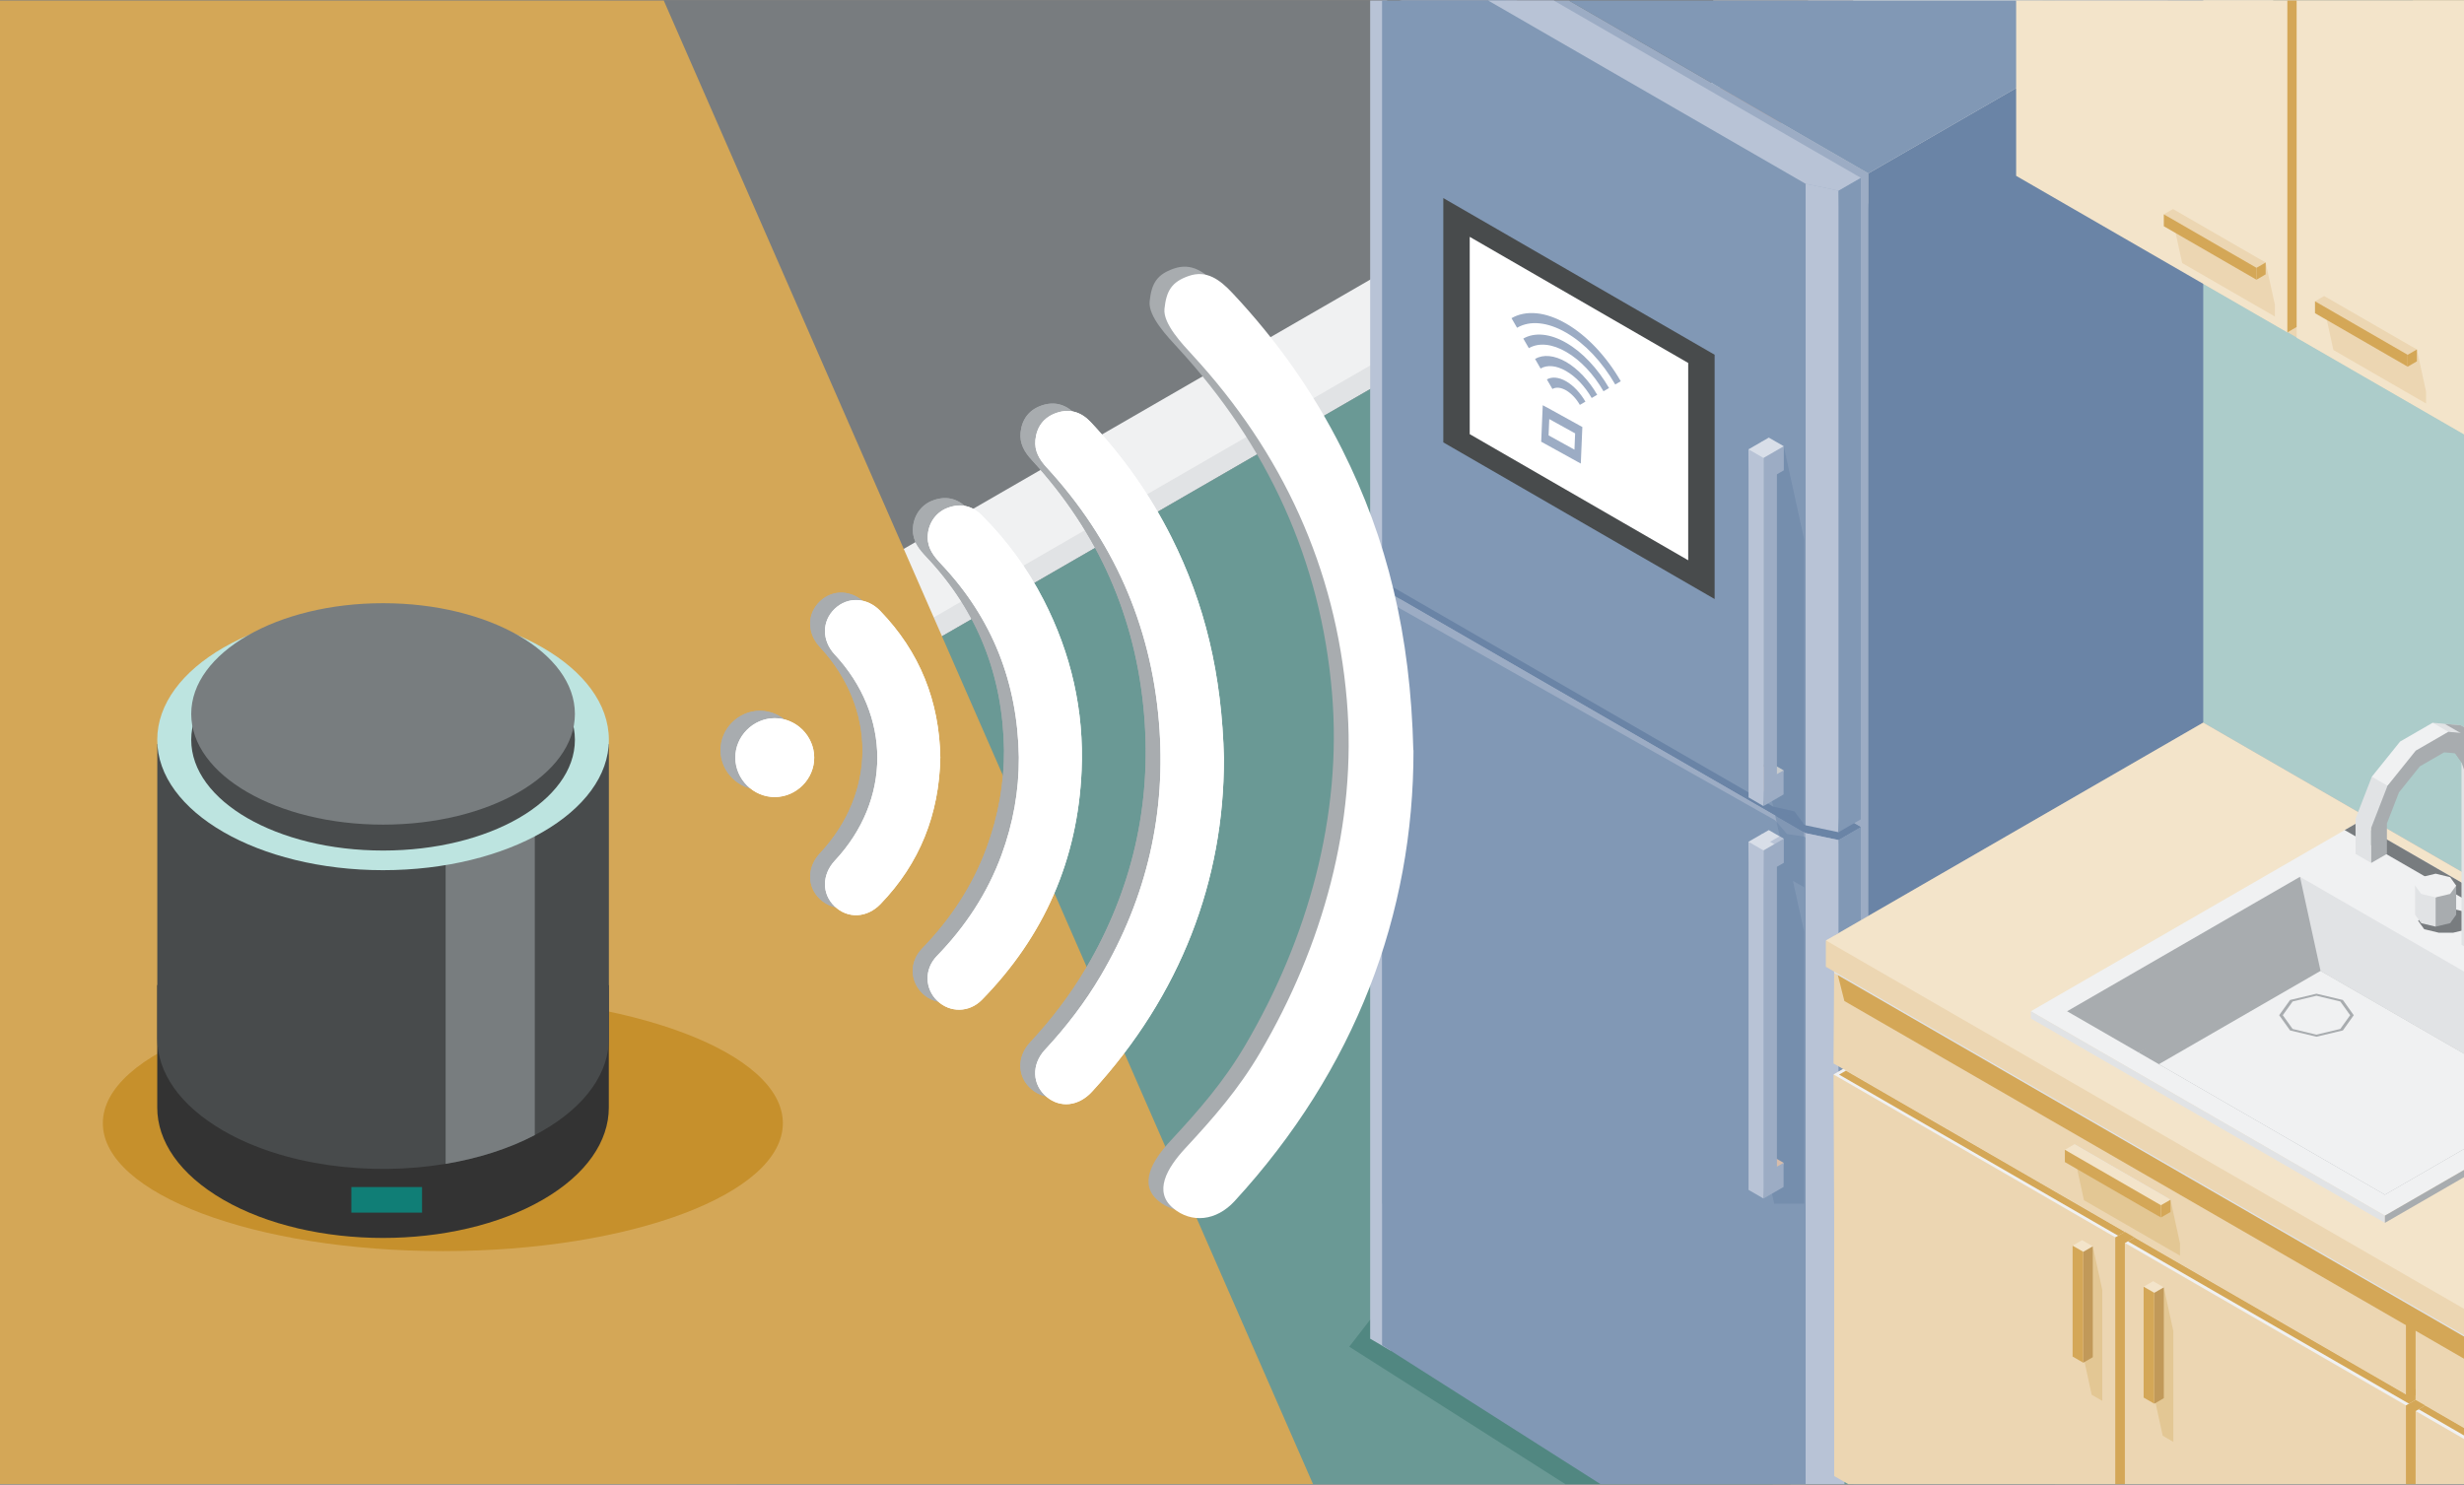 <?xml version="1.0" encoding="UTF-8"?><svg id="Squarish" xmlns="http://www.w3.org/2000/svg" xmlns:xlink="http://www.w3.org/1999/xlink" viewBox="0 0 443 267"><rect x="0" y="0" width="443" height="267" fill="#808080" stroke="none"/><defs><style>.cls-1{fill:url(#linear-gradient-4);}.cls-1,.cls-2,.cls-3,.cls-4,.cls-5,.cls-6,.cls-7,.cls-8,.cls-9,.cls-10,.cls-11,.cls-12,.cls-13,.cls-14,.cls-15,.cls-16,.cls-17,.cls-18,.cls-19,.cls-20,.cls-21,.cls-22,.cls-23,.cls-24,.cls-25,.cls-26,.cls-27,.cls-28,.cls-29,.cls-30,.cls-31,.cls-32,.cls-33,.cls-34,.cls-35,.cls-36,.cls-37,.cls-38,.cls-39,.cls-40,.cls-41,.cls-42,.cls-43,.cls-44,.cls-45,.cls-46,.cls-47,.cls-48,.cls-49,.cls-50,.cls-51,.cls-52,.cls-53{fill-rule:evenodd;}.cls-2{fill:#d8dee8;}.cls-3{fill:url(#linear-gradient-12);}.cls-54,.cls-8{fill:#fff;}.cls-4{fill:#7b968a;}.cls-5{fill:#c6cacc;}.cls-6{fill:#6a84a6;}.cls-7{fill:#b89b99;}.cls-55,.cls-36{fill:#f3e4ca;}.cls-56,.cls-9{fill:#d4a757;}.cls-57{fill:#c6902c;}.cls-10{fill:#c19959;}.cls-11{fill:#518781;}.cls-12,.cls-58{fill:#484b4c;}.cls-13{fill:url(#linear-gradient-2);}.cls-14,.cls-59{fill:#d2d5d8;}.cls-15{fill:url(#linear-gradient);}.cls-16{fill:#d5bdad;}.cls-17{fill:url(#linear-gradient-15);}.cls-18{fill:#6b897b;}.cls-60{fill:#787d7f;}.cls-19{fill:url(#linear-gradient-9);}.cls-61,.cls-53{fill:#a8acaf;}.cls-20{fill:#cca694;}.cls-62{fill:#333;}.cls-21{fill:url(#linear-gradient-6);}.cls-22{fill:url(#linear-gradient-16);}.cls-23{fill:url(#linear-gradient-14);}.cls-24{fill:#a88b88;}.cls-25{fill:url(#linear-gradient-5);}.cls-26{fill:#acccca;}.cls-27{fill:#e1e3e5;}.cls-28{fill:url(#linear-gradient-10);}.cls-29{fill:url(#linear-gradient-18);}.cls-30{fill:url(#linear-gradient-11);}.cls-31{fill:#ecd6b2;}.cls-63{fill:#313238;}.cls-64{clip-path:url(#clippath);}.cls-32{fill:#eadfd9;}.cls-33{fill:#b8c3d6;}.cls-34{fill:#9cacc4;}.cls-65{fill:#bde4e0;}.cls-35{fill:url(#linear-gradient-19);}.cls-66{fill:none;}.cls-37{fill:#af918e;}.cls-38{fill:#f0f1f2;}.cls-39{fill:url(#linear-gradient-20);}.cls-40{fill:url(#GradientFill_162);}.cls-41{fill:#6a9995;}.cls-67{fill:#107e76;}.cls-42{fill:url(#GradientFill_225);}.cls-43,.cls-50{fill:#787c7f;}.cls-44{fill:#8198b5;}.cls-45{fill:#e3c794;}.cls-46{fill:url(#linear-gradient-13);}.cls-47{fill:url(#linear-gradient-7);}.cls-48{fill:rgba(106,132,166,.53);}.cls-49{fill:url(#linear-gradient-8);}.cls-50{opacity:.32;}.cls-51{fill:url(#linear-gradient-3);}.cls-52{fill:url(#linear-gradient-17);}</style><clipPath id="clippath"><rect class="cls-66" x="0" y=".1" width="443.01" height="266.79"/></clipPath><linearGradient id="GradientFill_225" x1="297.52" y1="207.72" x2="155.79" y2="-47.95" gradientUnits="userSpaceOnUse"><stop offset="0" stop-color="#7d8b84"/><stop offset="1" stop-color="#bfdcc2"/></linearGradient><linearGradient id="linear-gradient" x1="297.9" y1="207.47" x2="156.43" y2="-47.75" gradientUnits="userSpaceOnUse"><stop offset="0" stop-color="#7d8c84"/><stop offset="1" stop-color="#bcd9bf"/></linearGradient><linearGradient id="linear-gradient-2" x1="298.27" y1="207.22" x2="157.06" y2="-47.54" gradientUnits="userSpaceOnUse"><stop offset="0" stop-color="#7d8c85"/><stop offset="1" stop-color="#b9d5bd"/></linearGradient><linearGradient id="linear-gradient-3" x1="298.65" y1="206.97" x2="157.69" y2="-47.33" gradientUnits="userSpaceOnUse"><stop offset="0" stop-color="#7d8d85"/><stop offset="1" stop-color="#b5d2ba"/></linearGradient><linearGradient id="linear-gradient-4" x1="299.02" y1="206.71" x2="158.32" y2="-47.13" gradientUnits="userSpaceOnUse"><stop offset="0" stop-color="#7d8d85"/><stop offset="1" stop-color="#b2cfb7"/></linearGradient><linearGradient id="linear-gradient-5" x1="299.4" y1="206.46" x2="158.95" y2="-46.92" gradientUnits="userSpaceOnUse"><stop offset="0" stop-color="#7d8e85"/><stop offset="1" stop-color="#afcbb5"/></linearGradient><linearGradient id="linear-gradient-6" x1="299.78" y1="206.21" x2="159.58" y2="-46.71" gradientUnits="userSpaceOnUse"><stop offset="0" stop-color="#7c8e86"/><stop offset="1" stop-color="#acc8b2"/></linearGradient><linearGradient id="linear-gradient-7" x1="300.15" y1="205.96" x2="160.21" y2="-46.5" gradientUnits="userSpaceOnUse"><stop offset="0" stop-color="#7c8f86"/><stop offset="1" stop-color="#a8c5af"/></linearGradient><linearGradient id="linear-gradient-8" x1="300.53" y1="205.7" x2="160.84" y2="-46.3" gradientUnits="userSpaceOnUse"><stop offset="0" stop-color="#7c8f86"/><stop offset="1" stop-color="#a5c1ad"/></linearGradient><linearGradient id="linear-gradient-9" x1="300.91" y1="205.45" x2="161.47" y2="-46.09" gradientUnits="userSpaceOnUse"><stop offset="0" stop-color="#7c9087"/><stop offset="1" stop-color="#a2beaa"/></linearGradient><linearGradient id="linear-gradient-10" x1="301.28" y1="205.2" x2="162.11" y2="-45.88" gradientUnits="userSpaceOnUse"><stop offset="0" stop-color="#7c9087"/><stop offset="1" stop-color="#9fbba7"/></linearGradient><linearGradient id="linear-gradient-11" x1="301.66" y1="204.95" x2="162.74" y2="-45.68" gradientUnits="userSpaceOnUse"><stop offset="0" stop-color="#7c9187"/><stop offset="1" stop-color="#9bb7a5"/></linearGradient><linearGradient id="linear-gradient-12" x1="302.04" y1="204.69" x2="163.37" y2="-45.47" gradientUnits="userSpaceOnUse"><stop offset="0" stop-color="#7c9187"/><stop offset="1" stop-color="#98b4a2"/></linearGradient><linearGradient id="linear-gradient-13" x1="302.41" y1="204.44" x2="164" y2="-45.26" gradientUnits="userSpaceOnUse"><stop offset="0" stop-color="#7c9288"/><stop offset="1" stop-color="#95b19f"/></linearGradient><linearGradient id="linear-gradient-14" x1="302.79" y1="204.19" x2="164.63" y2="-45.06" gradientUnits="userSpaceOnUse"><stop offset="0" stop-color="#7c9288"/><stop offset="1" stop-color="#92ad9d"/></linearGradient><linearGradient id="linear-gradient-15" x1="303.16" y1="203.94" x2="165.26" y2="-44.85" gradientUnits="userSpaceOnUse"><stop offset="0" stop-color="#7c9388"/><stop offset="1" stop-color="#8eaa9a"/></linearGradient><linearGradient id="linear-gradient-16" x1="303.54" y1="203.69" x2="165.89" y2="-44.64" gradientUnits="userSpaceOnUse"><stop offset="0" stop-color="#7b9389"/><stop offset="1" stop-color="#8ba797"/></linearGradient><linearGradient id="linear-gradient-17" x1="303.92" y1="203.43" x2="166.52" y2="-44.43" gradientUnits="userSpaceOnUse"><stop offset="0" stop-color="#7b9489"/><stop offset="1" stop-color="#88a395"/></linearGradient><linearGradient id="linear-gradient-18" x1="304.29" y1="203.18" x2="167.15" y2="-44.23" gradientUnits="userSpaceOnUse"><stop offset="0" stop-color="#7b9489"/><stop offset="1" stop-color="#85a092"/></linearGradient><linearGradient id="linear-gradient-19" x1="304.67" y1="202.93" x2="167.78" y2="-44.02" gradientUnits="userSpaceOnUse"><stop offset="0" stop-color="#7b9589"/><stop offset="1" stop-color="#819d8f"/></linearGradient><linearGradient id="linear-gradient-20" x1="305.05" y1="202.68" x2="168.42" y2="-43.81" gradientUnits="userSpaceOnUse"><stop offset="0" stop-color="#7b958a"/><stop offset="1" stop-color="#7e998d"/></linearGradient><linearGradient id="GradientFill_162" x1="331" y1="212.57" x2="313.36" y2="210.09" gradientUnits="userSpaceOnUse"><stop offset="0" stop-color="#ead8c6"/><stop offset="1" stop-color="#ccad9c"/></linearGradient></defs><g class="cls-64"><g><polygon class="cls-27" points="408.67 103.17 212.49 216.44 408.67 216.44 408.67 103.17"/><polygon class="cls-59" points="345.33 216.44 357.47 209.43 356.36 208.79 343.12 216.44 345.33 216.44"/><polygon class="cls-59" points="256.92 216.44 244.77 209.43 243.67 210.06 254.71 216.44 256.92 216.44"/><polygon class="cls-5" points="408.67 135.66 352.27 135.66 212.36 216.44 319.77 216.44 408.67 165.11 408.67 135.66"/><polygon class="cls-50" points="408.67 174.05 319.32 167.73 302.27 177.58 369.57 216.44 408.67 216.44 408.67 174.05"/><path class="cls-43" d="m108.94-3.12c-.91,48.78-1.61,97.56-2.17,146.34l79.07,31.54c5.86-12.68,14.1-23.96,24.74-33.85,12.9-13.89,28.18-23.71,45.84-29.45,16.02-8.42,33.22-12.53,51.59-12.34V-3.12H108.94Z"/><path class="cls-50" d="m408.67,103.09l-36.43,21.03c5.71,4.41,11.42,8.82,17.12,13.23,7.4,7.45,13.82,15.46,19.3,24.03v-58.29Z"/><path class="cls-14" d="m408.67-3.12h-35.73l-70.72,40.83v146.53l106.45-61.46V-3.12Z"/><polygon class="cls-8" points="338.83 -3.12 285.03 27.95 302.22 37.71 372.94 -3.12 338.83 -3.12"/><polygon class="cls-59" points="345.33 216.44 357.47 209.43 356.36 208.79 343.12 216.44 345.33 216.44"/><polygon class="cls-14" points="408.67 -3.12 325.07 -3.12 325.07 171.05 408.67 122.78 408.67 -3.12"/><polygon class="cls-59" points="256.91 216.44 244.77 209.43 243.67 210.06 254.71 216.44 256.91 216.44"/><path class="cls-38" d="m338.84-3.12l-205.4,118.59c-.08,6.61-.17,13.22-.25,19.83L369.6-1.19l-3.4-1.93h-27.36Z"/><path class="cls-27" d="m133.19,135.3L351.96,9l-3.68-2.13-215.03,124.15c-.02,1.43-.04,2.85-.05,4.28Z"/><path class="cls-53" d="m246.46,216.44l123-71.01V-1.11l-236.27,136.41c-.32,27.04-.59,54.09-.85,81.13h114.12Z"/><path class="cls-53" d="m246.46,216.44l123-71.01V-1.11l-236.27,136.41c-.32,27.04-.59,54.09-.85,81.13h114.12Z"/><path class="cls-41" d="m246.46,271.36h123V-1.11l-236.27,136.41c-.32,27.04-.59,109.01-.85,136.06h114.12Z"/><g><polygon class="cls-38" points="178.57 216.44 164.33 208.21 150.09 216.44 178.57 216.44"/><polygon class="cls-8" points="178.57 216.44 164.33 208.21 150.09 216.44 178.57 216.44"/></g><polygon class="cls-14" points="408.67 -3.12 308.02 -3.12 308.02 180.9 369.57 216.44 408.67 216.44 408.67 -3.12"/><polygon class="cls-26" points="559.15 -8.75 390.64 -10.59 389.27 163.57 559.15 236.23 559.15 -8.75"/><polygon class="cls-31" points="541.6 -7.79 363.15 -7.79 363.75 32.32 541.6 134.91 541.6 -7.79"/><polygon class="cls-36" points="408.67 -3.12 362.35 -3.12 362.35 30.45 408.67 57.2 408.67 -3.12"/><polygon class="cls-31" points="329.04 216.44 406.95 216.44 394.19 209.07 329.04 171.46 328.93 189.48 330.66 190.48 328.93 191.49 329.04 216.44"/><polygon class="cls-9" points="397.1 216.44 407.9 216.44 329.04 170.91 330.89 178.21 397.1 216.44"/><polygon class="cls-36" points="406.95 216.44 394.19 209.07 329.04 171.46 329.03 173.15 404.02 216.44 406.95 216.44"/><polygon class="cls-36" points="541.6 214.2 395.65 129.94 327.55 167.27 338.78 177.91 407.5 216.44 408.67 216.44 541.6 214.2"/><polygon class="cls-27" points="372.4 204.06 389.73 214.07 389.73 216.29 372.4 206.28 372.4 204.06"/><g><polygon class="cls-31" points="378.05 216.44 390.25 216.44 389.73 214.07 372.4 206.28 374.12 214.16 378.05 216.44"/><polygon class="cls-36" points="388.46 216.44 389.73 214.07 372.39 204.06 370.67 205.06 386.83 216.44 388.46 216.44"/><polygon class="cls-9" points="388.01 216.44 388.01 215.06 370.68 205.05 370.68 207.27 386.55 216.44 388.01 216.44"/></g><polygon class="cls-31" points="408.67 214.1 327.55 167.27 327.55 172.02 404.47 216.44 408.67 216.44 408.67 214.1"/><polygon class="cls-53" points="320.2 206.82 318.97 211.87 317.26 206.07 317.51 205.26 320.2 206.82"/><g><polygon class="cls-31" points="408.67 46.51 391.68 38.88 393.4 46.76 408.67 55.58 408.67 46.51"/><polygon class="cls-8" points="408.67 46.47 391.68 36.66 389.96 37.65 407.3 49.87 408.67 47.3 408.67 46.47"/><polygon class="cls-9" points="389.96 37.65 407.29 47.66 407.29 49.88 389.96 39.87 389.96 37.65"/></g><polygon class="cls-55" points="375.56 216.44 330.66 190.48 328.93 191.49 372.08 216.44 375.56 216.44"/><polygon class="cls-56" points="375.56 216.44 331.17 190.77 329.93 191.49 373.14 216.44 375.56 216.44"/></g><polygon class="cls-11" points="246.62 236.95 242.58 242.17 318.73 290.61 318.73 238.7 246.62 236.95"/><g><g><polygon class="cls-42" points="267.53 60.48 258.34 65.79 250.76 216.51 278.63 200.42 267.53 60.48"/><polygon class="cls-15" points="267.86 60.55 258.95 65.92 251.32 216.18 278.63 200.41 267.86 60.55"/><polygon class="cls-13" points="268.2 60.61 259.57 66.06 251.87 215.86 278.64 200.41 268.2 60.61"/><polygon class="cls-51" points="268.53 60.68 260.18 66.2 252.43 215.54 278.65 200.4 268.53 60.68"/><polygon class="cls-1" points="268.86 60.75 260.8 66.34 252.99 215.22 278.66 200.4 268.86 60.75"/><polygon class="cls-25" points="269.19 60.81 261.42 66.47 253.55 214.89 278.67 200.39 269.19 60.81"/><polygon class="cls-21" points="269.52 60.88 262.03 66.61 254.11 214.57 278.68 200.39 269.52 60.88"/><polygon class="cls-47" points="269.85 60.95 262.65 66.75 254.67 214.25 278.69 200.38 269.85 60.95"/><polygon class="cls-49" points="270.18 61.02 263.26 66.89 255.23 213.92 278.7 200.38 270.18 61.02"/><polygon class="cls-19" points="270.51 61.08 263.88 67.02 255.79 213.6 278.71 200.37 270.51 61.08"/><polygon class="cls-28" points="270.84 61.15 264.5 67.16 256.35 213.28 278.72 200.36 270.84 61.15"/><polygon class="cls-30" points="271.17 61.22 265.11 67.3 256.91 212.95 278.73 200.36 271.17 61.22"/><polygon class="cls-3" points="271.51 61.29 265.73 67.44 257.47 212.63 278.74 200.35 271.51 61.29"/><polygon class="cls-46" points="271.84 61.35 266.34 67.57 258.03 212.31 278.75 200.35 271.84 61.35"/><polygon class="cls-23" points="272.17 61.42 266.96 67.71 258.59 211.98 278.75 200.34 272.17 61.42"/><polygon class="cls-17" points="272.5 61.49 267.57 67.85 259.15 211.66 278.76 200.34 272.5 61.49"/><polygon class="cls-22" points="272.83 61.55 268.19 67.98 259.71 211.34 278.77 200.33 272.83 61.55"/><polygon class="cls-52" points="273.16 61.62 268.81 68.12 260.27 211.02 278.78 200.33 273.16 61.62"/><polygon class="cls-29" points="273.49 61.69 269.42 68.26 260.83 210.69 278.79 200.32 273.49 61.69"/><polygon class="cls-35" points="273.82 61.76 270.04 68.4 261.39 210.37 278.8 200.32 273.82 61.76"/><polygon class="cls-39" points="274.15 61.82 270.65 68.53 261.95 210.05 278.81 200.31 274.15 61.82"/><polygon class="cls-4" points="274.49 61.89 271.27 68.67 262.51 209.72 278.82 200.31 274.49 61.89"/></g><polygon class="cls-16" points="341.94 189.02 338.98 190.73 323.57 187.18 308.67 173.24 308.67 169.81 341.94 189.02"/><polygon class="cls-37" points="341.94 189.02 338.98 190.73 323.57 187.18 308.67 173.24 308.67 169.81 341.94 189.02"/><polygon class="cls-24" points="338.98 190.73 308.67 173.23 308.67 186.68 342.34 206.12 338.98 190.73"/><polygon class="cls-7" points="321.94 85.92 324.35 96.95 324.35 159.54 321.66 157.99 317.98 141.31 319.25 139.99 319.25 88.7 319.25 88.7 318.01 83.03 320.7 80.24 321.94 85.92"/><path class="cls-20" d="m301.44,216.44l14.74-15.49,1.37-159.63s10.84-36.07-10.55-24.51c-21.39,11.56-28.92,14.56-30.29,35.65l-10.61,163.33.95.66h34.39Z"/><path class="cls-34" d="m252.02-3.12v219.42l.24.14h83.65V31.18c-12.82-7.41-38.45-22.2-59.41-34.3h-24.47Z"/><path class="cls-34" d="m267.08-3.12h-15.37v219.24l.55.32h85.42l3.57-97.23-5.35-82.59c-14.77-8.53-46.7-26.96-68.83-39.74Z"/><polygon class="cls-6" points="395.32 -3.12 335.91 31.18 335.91 216.44 396.12 216.44 396.12 -3.12 395.32 -3.12"/><path class="cls-6" d="m334.55,148.74l-4.01,2.32-5.91-1.24c-18.79-10.85-57.35-33.11-76.15-43.96l-2.14-3.41,4.01-2.32,84.2,48.62Z"/><polygon class="cls-6" points="250.7 100.33 313.17 136.4 334.55 148.74 330.72 150.95 325.33 149.82 325.05 149.66 324.35 149.66 319.16 146.66 319.51 146.46 319.16 146.26 318.28 145.75 317.4 145.24 316.52 144.73 315.64 144.22 314.76 143.72 313.88 143.21 312.99 142.7 312.11 142.19 311.23 141.68 310.35 141.17 309.47 140.66 308.59 140.15 307.71 139.65 306.83 139.14 305.95 138.63 305.13 138.16 305.13 138.16 249.18 105.86 247.04 102.44 250.7 100.33"/><polygon class="cls-33" points="330.54 34.28 332.96 93.68 330.54 149.65 324.63 148.41 317.51 91.26 324.63 33.05 330.54 34.28"/><polygon class="cls-44" points="334.55 31.97 334.55 147.34 332.54 148.49 330.54 149.65 330.54 34.28 332.54 33.12 334.55 31.97"/><polygon class="cls-33" points="331.61 267.68 332.69 164.81 330.54 151.06 324.63 149.82 319.61 172.74 321.95 267.68 331.61 267.68"/><polygon class="cls-44" points="334.55 216.44 334.55 148.74 330.54 151.06 330.54 216.44 334.55 216.44"/><polygon class="cls-33" points="246.34 -3.12 246.34 101.04 248.48 104.45 255.45 74.25 249.12 -3.12 246.34 -3.12"/><polygon class="cls-44" points="321.77 29.63 320.01 28.62 318.25 27.6 316.49 26.58 314.72 25.56 312.96 24.55 311.2 23.53 309.44 22.51 307.68 21.49 305.91 20.48 304.15 19.46 302.39 18.44 300.63 17.43 298.86 16.41 297.1 15.39 295.34 14.37 293.58 13.36 291.82 12.34 290.05 11.32 288.29 10.3 286.53 9.29 284.77 8.27 283.01 7.25 281.24 6.24 279.48 5.22 277.72 4.2 275.96 3.18 274.2 2.17 272.43 1.15 265.04 -3.12 248.48 -3.12 248.48 104.45 318.8 145.05 322.64 145.92 324.35 148.25 324.63 148.41 324.63 33.05 323.53 30.65 321.77 29.63"/><polygon class="cls-33" points="250.01 242.87 255.45 191.02 248.48 105.86 246.34 102.44 246.34 240.73 250.01 242.87"/><polygon class="cls-34" points="324.63 216.44 324.63 149.82 324.35 149.66 321.27 149.18 319.16 146.66 317.58 145.75 315.81 144.73 314.05 143.72 312.29 142.7 310.53 141.68 308.77 140.66 304.78 138.36 248.48 105.86 248.48 216.44 324.63 216.44"/><polygon class="cls-44" points="324.63 290.34 324.63 150.6 324.35 150.44 321.27 149.98 319.16 147.51 317.58 146.62 315.81 145.63 314.05 144.63 312.29 143.64 310.53 142.64 308.77 141.65 304.78 139.4 248.48 107.6 248.48 241.9 324.63 290.34"/><polygon class="cls-44" points="276.5 -3.12 335.91 31.18 395.32 -3.12 276.5 -3.12"/><polygon class="cls-33" points="261.99 -3.12 324.63 33.05 330.54 34.28 334.55 31.97 273.78 -3.12 261.99 -3.12"/><polygon class="cls-32" points="316.77 149.98 319.46 151.54 319.46 155.87 316.77 154.32 316.77 149.98"/><polygon class="cls-2" points="319.42 152.76 317.06 215.51 314.36 151.37 316.77 149.98 316.77 149.98 318.01 149.27 320.7 150.82 319.42 152.76"/><polygon class="cls-48" points="317.98 211.88 318.98 216.44 324.35 216.44 324.35 167.52 322.35 158.39 324.35 159.54 324.35 149.66 319.16 146.66 320.19 151.35 318.01 153.61 319.25 159.28 319.25 159.28 319.25 210.57 317.98 211.88"/><polygon class="cls-33" points="314.37 151.37 317.05 152.93 317.9 193.3 317.05 215.52 314.37 213.97 314.37 151.37"/><polygon class="cls-48" points="321.94 85.92 324.35 96.95 324.35 148.25 318.8 145.05 317.98 141.31 319.25 139.99 319.25 88.7 319.25 88.7 318.01 83.03 320.7 80.24 321.94 85.92"/><polygon class="cls-32" points="316.77 79.4 319.46 80.96 319.46 85.3 316.77 83.74 316.77 79.4"/><polygon class="cls-2" points="319.42 82.19 317.06 144.94 314.36 80.8 316.77 79.41 316.77 79.41 318.01 78.69 320.7 80.24 319.42 82.19"/><polygon class="cls-5" points="320.67 138.52 319.43 143.57 316.74 137.68 317.98 136.97 320.67 138.52"/><polygon class="cls-40" points="320.67 209.1 319.43 214.15 317.73 208.35 317.98 207.55 320.67 209.1"/><polygon class="cls-32" points="316.74 137.68 319.43 139.24 319.43 143.57 316.74 142.02 316.74 137.68"/><polygon class="cls-33" points="314.37 80.8 317.05 82.35 317.05 144.95 314.37 143.39 314.37 80.8"/><path class="cls-34" d="m317.06,82.35v62.6c1.2-.7,2.41-1.39,3.61-2.09v-4.34l-1.2.69v-53.92l1.24-.71v-4.34c-1.22.7-2.43,1.4-3.64,2.1Z"/><polygon class="cls-33" points="319.95 150.39 320.7 150.82 319.76 152.24 318.25 151.37 319.95 150.39"/><path class="cls-34" d="m317.06,152.93v62.6c1.2-.69,2.41-1.39,3.61-2.09v-4.34l-1.2.69v-53.92l1.24-.71v-4.34c-1.22.7-2.43,1.4-3.64,2.1Z"/><polygon class="cls-12" points="308.27 107.72 308.27 63.79 259.49 35.62 259.49 79.55 308.27 107.72"/><polygon class="cls-8" points="303.52 100.75 303.52 65.27 264.24 42.59 264.24 78.07 303.52 100.75"/><path class="cls-34" d="m278,73.2l5.88,3.25.61.34-.04.91-.2,4.75-.04.91-.62-.34-5.88-3.25-.62-.34.04-.91.2-4.74.04-.91.62.34h0Zm5.19,4.73l-4.65-2.57-.12,2.93,4.65,2.57.12-2.93h0Zm-5.08-9.7c.45-.26.99-.37,1.59-.31h0c.58.06,1.22.27,1.88.65.66.38,1.29.9,1.87,1.51.6.64,1.14,1.37,1.59,2.15l-1,.58c-.32-.56-.71-1.09-1.13-1.53-.41-.43-.86-.8-1.33-1.08-.48-.27-.93-.43-1.34-.47h0c-.42-.04-.81.03-1.13.22l-1-1.72h0Zm-6.36-11.02l1,1.73c1.16-.67,2.53-.95,4.05-.79,1.47.15,3.08.69,4.78,1.67,1.69.98,3.31,2.3,4.77,3.84h0c1.52,1.61,2.9,3.48,4.05,5.48l1-.58c-1.28-2.22-2.81-4.29-4.51-6.09h0c-1.64-1.73-3.44-3.2-5.31-4.28-1.88-1.08-3.67-1.69-5.31-1.85-1.71-.17-3.24.14-4.51.87h0Zm2.12,3.67l1,1.73c.88-.51,1.92-.72,3.08-.6h0c1.11.11,2.34.52,3.63,1.27,1.29.74,2.51,1.75,3.63,2.92h0c1.16,1.22,2.2,2.64,3.08,4.16l1-.58c-1-1.73-2.2-3.36-3.54-4.77h0c-1.28-1.36-2.69-2.51-4.16-3.36-1.47-.85-2.88-1.32-4.17-1.45h0c-1.33-.13-2.54.1-3.54.68h0Zm2.12,3.67l.99,1.72c.6-.35,1.31-.49,2.11-.41.76.07,1.6.36,2.49.87.88.51,1.72,1.2,2.48,2,.79.83,1.51,1.81,2.11,2.84l.99-.58c-.72-1.25-1.6-2.44-2.57-3.46-.93-.98-1.95-1.82-3.01-2.44-1.07-.61-2.09-.96-3.02-1.05-.97-.1-1.84.08-2.57.5Z"/></g><g><polygon class="cls-38" points="654.16 368.68 651.21 370.39 396.07 223.08 399.02 221.37 654.16 368.68"/><polygon class="cls-53" points="655.71 279.82 589.36 318.13 329.77 168.25 396.12 129.94 655.71 279.82"/><polygon class="cls-53" points="333.23 218.42 592.82 368.3 593.36 414.71 592.82 419.28 333.23 269.41 333.23 218.42"/><polygon class="cls-31" points="329.77 173.29 394.67 210.76 459.56 248.22 524.46 285.69 589.36 323.16 589.36 346.2 589.36 369.24 589.36 392.27 589.36 415.31 538.82 386.14 538.82 384.14 537.09 385.14 524.46 377.84 486.56 355.96 486.56 353.96 484.83 354.96 459.56 340.37 434.3 325.78 434.3 323.79 432.56 324.78 394.66 302.9 382.03 295.61 382.03 293.61 380.3 294.61 329.77 265.43 329.77 242.4 329.77 219.36 329.65 193.24 331.38 192.24 329.65 191.24 329.77 173.29"/><polygon class="cls-9" points="329.77 172.74 589.36 322.62 591.93 324.23 589.36 328.83 331.6 180.01 329.77 172.74"/><polygon class="cls-27" points="329.76 174.97 589.35 324.83 589.35 323.16 524.46 285.69 459.56 248.22 394.67 210.76 329.77 173.29 329.76 174.97"/><polygon class="cls-36" points="655.71 279.82 587.87 318.99 339.47 179.72 328.28 169.11 396.12 129.94 655.71 279.82"/><polygon class="cls-27" points="372.96 205.77 390.23 215.74 390.23 217.95 372.96 207.98 372.96 205.77"/><g><polygon class="cls-45" points="390.23 215.74 391.94 223.59 391.94 225.8 374.67 215.83 372.96 207.98 390.23 215.74"/><polygon class="cls-36" points="390.23 215.74 388.52 218.94 371.24 206.76 372.96 205.77 390.23 215.74"/><polygon class="cls-9" points="371.24 206.76 388.51 216.73 388.51 218.94 371.24 208.97 371.24 206.76"/><polygon class="cls-9" points="390.23 215.74 388.51 216.73 388.51 218.94 390.23 217.95 390.23 215.74"/></g><g><g><polygon class="cls-45" points="376.26 224.12 377.97 231.97 377.97 251.91 376.06 250.81 374.35 242.95 376.26 224.12"/><polygon class="cls-36" points="376.26 224.12 374.55 245.04 372.63 224 374.34 223.01 376.26 224.12"/><polygon class="cls-9" points="372.63 224 374.55 225.11 374.55 245.05 372.63 243.94 372.63 224"/><polygon class="cls-10" points="376.26 224.12 374.55 225.11 374.55 245.05 376.26 244.06 376.26 224.12"/></g><g><polygon class="cls-45" points="389.03 231.49 390.74 239.35 390.74 259.28 388.83 258.18 387.12 250.33 389.03 231.49"/><polygon class="cls-36" points="389.03 231.49 387.32 252.42 385.4 231.38 387.11 230.39 389.03 231.49"/><polygon class="cls-9" points="385.4 231.38 387.32 232.48 387.32 252.42 385.4 251.32 385.4 231.38"/><polygon class="cls-10" points="389.03 231.49 387.32 232.48 387.32 252.42 389.03 251.43 389.03 231.49"/></g></g><polygon class="cls-31" points="587.86 318.99 328.27 169.11 328.27 173.85 587.87 323.73 587.86 318.99"/><g><polygon class="cls-38" points="428.78 218.6 365.13 181.85 423.88 147.92 487.54 184.67 428.78 218.6"/><polygon class="cls-43" points="485.2 186.02 463.1 173.26 461.64 174.52 455.81 177.89 455.35 178.09 449.02 180.83 443.17 182.52 440.01 182.52 437.19 180.89 440.01 179.26 442.74 179.26 447.08 178.01 452.09 175.84 456.45 173.32 458.53 171.52 453.58 171.52 445.37 171.52 445.37 168.27 453.79 168.27 454.45 168.27 421.55 149.27 423.88 147.92 459.12 168.27 464.96 171.64 487.54 184.67 486.68 185.89 485.2 186.02"/><polygon class="cls-27" points="413.51 157.67 470.65 190.66 457.85 198.05 413.51 172.46 413.51 157.67"/><polygon class="cls-53" points="413.51 157.67 371.64 181.85 384.45 189.24 405.64 179.25 417.21 174.59 413.51 157.67"/><polygon class="cls-53" points="457.85 198.05 413.51 172.46 384.45 189.24 428.78 214.84 457.85 198.05"/><polygon class="cls-38" points="417.21 174.59 388.14 191.37 428.78 214.84 457.85 198.05 417.21 174.59"/><polygon class="cls-27" points="365.13 181.85 428.78 218.6 428.78 219.9 365.13 183.15 365.13 181.85"/><polygon class="cls-53" points="487.54 184.67 428.78 218.6 428.78 219.9 487.54 185.98 487.54 184.67"/><polygon class="cls-53" points="421.22 179.82 423.18 182.56 421.22 185.3 416.47 186.43 411.73 185.3 409.77 182.56 411.73 179.82 416.47 178.69 421.22 179.82"/><polygon class="cls-38" points="420.76 180.09 422.53 182.56 420.76 185.03 416.47 186.06 412.19 185.03 410.42 182.56 412.19 180.09 416.47 179.06 420.76 180.09"/><polygon class="cls-43" points="438.45 167.72 435.84 167.09 434.76 165.59 435.84 164.08 438.45 163.46 441.07 163.46 443.68 164.08 444.76 165.59 443.68 167.09 441.07 167.72 438.45 167.72"/><polygon class="cls-27" points="426.32 148.85 424.66 151.39 423.5 147.23 426.43 139.67 429.15 138.96 429.25 141.3 429.67 144.98 426.32 148.85"/><polygon class="cls-27" points="426.32 155.18 423.5 153.55 423.5 147.23 426.32 148.85 426.32 155.18"/><polygon class="cls-27" points="441.56 159.28 437.9 166.63 435.29 166.01 434.21 159.25 441.56 159.28"/><polygon class="cls-53" points="441.59 159.25 440.51 166.01 437.9 166.63 437.9 161.37 441.59 159.25"/><polygon class="cls-53" points="441.59 159.25 441.59 164.5 440.51 166.01 440.51 160.75 441.59 159.25"/><polygon class="cls-27" points="435.29 160.75 435.29 166.01 434.21 164.5 434.21 159.25 435.29 160.75"/><polygon class="cls-38" points="440.51 157.74 441.59 159.25 440.51 160.75 437.9 161.37 435.3 160.75 434.21 159.25 435.3 157.74 437.9 157.11 440.51 157.74"/><polygon class="cls-27" points="439.77 133.27 437.36 129.97 442.44 130.43 445.26 132.06 439.77 133.27"/><polygon class="cls-38" points="429.25 141.3 426.43 139.67 431.51 133.35 437.36 129.97 440.18 131.6 429.25 141.3"/><polygon class="cls-53" points="442.36 131.8 439.54 130.17 442.44 130.43 445.26 132.06 443.43 132.5 442.36 131.8"/><polygon class="cls-27" points="445.37 171.53 442.55 169.9 442.55 137.08 445.37 138.71 446.92 160.11 445.37 171.53"/><polygon class="cls-53" points="447.34 137.72 445.37 145.21 442.55 137.08 440.38 133.99 445.17 134.63 447.34 137.72"/><polygon class="cls-53" points="445.37 138.71 442.55 137.08 440.38 133.99 443.2 135.62 445.37 138.71"/><polygon class="cls-53" points="426.32 155.18 426.32 148.85 429.25 141.3 434 135.39 434.33 134.98 440.18 131.6 445.26 132.06 448.19 136.23 448.19 169.9 445.37 171.53 445.37 138.71 443.2 135.62 439.43 135.29 435.07 137.8 431.31 142.49 429.14 148.08 429.14 153.55 426.32 155.18"/></g><path class="cls-38" d="m591.09,342.39l-50.54-29.22-1.73,1,50.53,29.22,1.73-1h0Zm-52.27-30.22l-1.73,1-50.53-29.22,1.73-1,50.53,29.21h0Zm-52.26-30.22l-50.53-29.22-1.73,1,50.53,29.22,1.73-1h0Zm-52.26-30.22l-50.53-29.22-1.73,1,50.53,29.22,1.73-1h0Zm-52.26-30.22l-50.65-29.29-1.73,1,50.65,29.28,1.73-1Z"/><path class="cls-9" d="m589.35,341.39l-48.8-28.21-1.11.64,49.91,28.82h0s0,0,0,0l.65.38,2.82-1.63-1.73-1-1.73,1h0s0,0,0,0h0Zm-257.47-148.86l-1.23.71,50.18,28.98,1.2-.69-50.15-29h0Zm50.68,30.69l50.56,29.2,1.17-.68v-2l-1.73,1-48.8-28.21-1.2.69h0Zm52.29,30.2l50.56,29.2,1.14-.66-50.53-29.22-1.17.68h0Zm52.29,30.2l50.56,29.2,1.11-.64v-2l-1.73,1-48.8-28.21-1.14.66Z"/><polygon class="cls-9" points="380.3 294.61 380.3 222.53 382.03 221.52 383.76 222.53 382.03 223.53 382.03 293.61 380.3 294.61"/><polygon class="cls-9" points="432.56 324.83 432.56 252.74 434.3 251.74 436.03 252.74 434.3 253.74 434.3 323.83 432.56 324.83"/><polygon class="cls-9" points="432.56 251.88 432.56 235.21 434.3 236.21 434.3 250.88 432.56 251.88"/></g><path class="cls-56" d="m236.84,268.64c.07.07-41.95.21-41.95.21.84.84-270.69,2.51-270.69,2.51-.03,0-.06,0-.09,0L-74.73-3.42H117.8l119.04,272.07Z"/><g><ellipse class="cls-57" cx="79.62" cy="201.98" rx="61.13" ry="23"/><g><path class="cls-62" d="m82.76,177.14c-8.96-1.88-18.83-1.88-27.78,0h-26.71v22.03c0,6,3.96,12,11.89,16.58,15.85,9.15,41.56,9.15,57.41,0,7.93-4.58,11.89-10.58,11.89-16.57h0v-22.03h-26.71Z"/><path class="cls-58" d="m109.47,133.8v52.96c0,6-3.96,12-11.89,16.57-.47.27-.94.53-1.43.79-4.73,2.48-10.23,4.2-16.03,5.17-13.73,2.28-29.13.29-39.95-5.95-3.96-2.29-6.94-4.93-8.92-7.75-1.98-2.82-2.97-5.82-2.97-8.82v-52.96h81.2Z"/><rect class="cls-63" x="34.38" y="127.03" width="68.97" height="6.77"/><rect class="cls-67" x="63.17" y="213.46" width="12.71" height="4.6"/><path class="cls-60" d="m96.15,144.9v59.22c-4.73,2.48-10.23,4.2-16.03,5.17v-64.39h16.03Z"/><ellipse class="cls-65" cx="68.87" cy="133.04" rx="40.6" ry="23.44"/><ellipse class="cls-58" cx="68.87" cy="133.04" rx="34.49" ry="19.91"/><ellipse class="cls-60" cx="68.87" cy="128.38" rx="34.49" ry="19.91"/></g></g><g><g id="aFXLUM.tif"><g><path class="cls-61" d="m217.38,135.17c-.37-15.29-3.45-27.98-9.47-39.94-3.82-7.6-8.69-14.47-14.51-20.67-1.7-1.81-3.77-2.45-6.15-1.63-2.26.78-3.52,2.47-3.77,4.84-.21,2,.72,3.55,2.04,4.98,11.91,12.94,18.7,28.18,20.17,45.71,1.37,16.31-2.15,31.54-10.45,45.66-2.84,4.82-6.23,9.23-10.04,13.33-2.47,2.66-2.31,6.28.29,8.46,2.46,2.06,5.75,1.7,8.16-.92,16.03-17.45,23.75-38.09,23.72-59.81Zm-36.87-.3c.03,6.04-1.04,11.88-3.11,17.53-2.54,6.91-6.51,12.9-11.63,18.18-2.32,2.39-2.19,5.9.11,8.08,2.26,2.15,5.72,2.11,7.99-.21,11.21-11.45,17.23-25.2,17.92-41.2.47-10.81-1.88-21.06-6.83-30.7-2.91-5.67-6.64-10.75-11.15-15.25-1.76-1.76-3.9-2.19-6.23-1.26-2.12.84-3.43,2.9-3.46,5.2-.03,2.09,1.16,3.52,2.49,4.93,9.18,9.74,13.7,21.35,13.9,34.69Zm-14.12.03c-.18-10.13-3.68-18.99-10.81-26.37-2.37-2.46-5.85-2.61-8.18-.37-2.33,2.23-2.33,5.69,0,8.2,10.21,10.97,10.22,26.17.03,37.08-2.35,2.51-2.37,5.97-.06,8.2,2.37,2.28,5.84,2.13,8.28-.41,7.05-7.32,10.53-16.1,10.74-26.32Zm-29.74,7.1c3.87-.02,7.09-3.25,7.07-7.11-.02-3.88-3.24-7.09-7.11-7.07-3.87.01-7.09,3.25-7.07,7.11.02,3.87,3.25,7.09,7.11,7.07Z"/><path class="cls-61" d="m217.38,135.17c.03,21.72-7.7,42.36-23.72,59.81-2.41,2.62-5.7,2.98-8.16.92-2.6-2.18-2.76-5.8-.29-8.46,3.81-4.1,7.2-8.5,10.04-13.33,8.3-14.11,11.82-29.35,10.45-45.66-1.48-17.53-8.26-32.77-20.17-45.71-1.32-1.43-2.25-2.98-2.04-4.98.25-2.37,1.52-4.05,3.77-4.84,2.37-.83,4.44-.18,6.15,1.63,5.82,6.2,10.69,13.07,14.51,20.67,6.01,11.96,9.1,24.65,9.47,39.94Z"/><path class="cls-61" d="m251.46,133.57c.04,29.46-10.44,57.44-32.17,81.1-3.27,3.56-7.73,4.04-11.06,1.25-3.53-2.96-1.14-7.16,2.21-10.77,5.16-5.56,9.58-10.63,13.42-17.16,11.25-19.14,17.49-41.26,15.62-63.38-2-23.77-11.57-44.51-27.73-62.06-1.78-1.94-5.35-5.65-5.06-8.36.34-3.21,1.29-4.83,4.35-5.89,3.22-1.12,5.59.63,7.89,3.09,7.89,8.4,14.49,17.72,19.67,28.03,8.16,16.22,12.34,33.43,12.83,54.16Z"/><path class="cls-61" d="m180.51,134.87c-.2-13.34-4.72-24.95-13.9-34.69-1.34-1.42-2.52-2.84-2.49-4.93.03-2.3,1.34-4.36,3.46-5.2,2.33-.93,4.47-.5,6.23,1.26,4.5,4.5,8.24,9.58,11.15,15.25,4.95,9.64,7.3,19.89,6.83,30.7-.69,16-6.72,29.75-17.92,41.2-2.27,2.32-5.73,2.36-7.99.21-2.29-2.18-2.42-5.69-.11-8.08,5.12-5.28,9.09-11.27,11.63-18.18,2.08-5.65,3.14-11.49,3.11-17.53Z"/><path class="cls-61" d="m166.39,134.89c-.22,10.22-3.69,19-10.74,26.32-2.44,2.54-5.91,2.69-8.28.41-2.31-2.23-2.29-5.68.06-8.2,10.19-10.91,10.18-26.1-.03-37.08-2.33-2.51-2.34-5.96,0-8.2,2.33-2.23,5.81-2.09,8.18.37,7.13,7.38,10.63,16.24,10.81,26.37Z"/><path class="cls-61" d="m136.65,141.99c-3.86.02-7.09-3.2-7.11-7.07-.02-3.86,3.2-7.1,7.07-7.11,3.87-.01,7.09,3.19,7.11,7.07.02,3.86-3.2,7.09-7.07,7.11Z"/></g></g><g id="aFXLUM.tif-2"><g><path class="cls-54" d="m220.05,136.5c-.37-15.29-3.45-27.98-9.47-39.94-3.82-7.6-8.69-14.47-14.51-20.67-1.7-1.81-3.77-2.45-6.15-1.63-2.26.78-3.52,2.47-3.77,4.84-.21,2,.72,3.55,2.04,4.98,11.91,12.94,18.7,28.18,20.17,45.71,1.37,16.31-2.15,31.54-10.45,45.66-2.84,4.82-6.23,9.23-10.04,13.33-2.47,2.66-2.31,6.28.29,8.46,2.46,2.06,5.75,1.7,8.16-.92,16.03-17.45,23.75-38.09,23.72-59.81Zm-36.87-.3c.03,6.04-1.04,11.88-3.11,17.53-2.54,6.91-6.51,12.9-11.63,18.18-2.32,2.39-2.19,5.9.11,8.08,2.26,2.15,5.72,2.11,7.99-.21,11.21-11.45,17.23-25.2,17.92-41.2.47-10.81-1.88-21.06-6.83-30.7-2.91-5.67-6.64-10.75-11.15-15.25-1.76-1.76-3.9-2.19-6.23-1.26-2.12.84-3.43,2.9-3.46,5.2-.03,2.09,1.16,3.52,2.49,4.93,9.18,9.74,13.7,21.35,13.9,34.69Zm-14.12.03c-.18-10.13-3.68-18.99-10.81-26.37-2.37-2.46-5.85-2.61-8.18-.37-2.33,2.23-2.33,5.69,0,8.2,10.21,10.97,10.22,26.17.03,37.08-2.35,2.51-2.37,5.97-.06,8.2,2.37,2.28,5.84,2.13,8.28-.41,7.05-7.32,10.53-16.1,10.74-26.32Zm-29.74,7.1c3.87-.02,7.09-3.25,7.07-7.11-.02-3.88-3.24-7.09-7.11-7.07-3.87.01-7.09,3.25-7.07,7.11.02,3.87,3.25,7.09,7.11,7.07Z"/><path class="cls-54" d="m220.05,136.5c.03,21.72-7.7,42.36-23.72,59.81-2.41,2.62-5.7,2.98-8.16.92-2.6-2.18-2.76-5.8-.29-8.46,3.81-4.1,7.2-8.5,10.04-13.33,8.3-14.11,11.82-29.35,10.45-45.66-1.48-17.53-8.26-32.77-20.17-45.71-1.32-1.43-2.25-2.98-2.04-4.98.25-2.37,1.52-4.05,3.77-4.84,2.37-.83,4.44-.18,6.15,1.63,5.82,6.2,10.69,13.07,14.51,20.67,6.01,11.96,9.1,24.65,9.47,39.94Z"/><path class="cls-54" d="m254.13,134.9c.04,29.46-10.44,57.44-32.17,81.1-3.27,3.56-7.73,4.04-11.06,1.25-3.53-2.96-1.14-7.16,2.21-10.77,5.16-5.56,9.58-10.63,13.42-17.16,11.25-19.14,17.49-41.26,15.62-63.38-2-23.77-11.57-44.51-27.73-62.06-1.78-1.94-5.35-5.65-5.06-8.36.34-3.21,1.29-4.83,4.35-5.89,3.22-1.12,5.59.63,7.89,3.09,7.89,8.4,14.49,17.72,19.67,28.03,8.16,16.22,12.34,33.43,12.83,54.16Z"/><path class="cls-54" d="m183.18,136.2c-.2-13.34-4.72-24.95-13.9-34.69-1.34-1.42-2.52-2.84-2.49-4.93.03-2.3,1.34-4.36,3.46-5.2,2.33-.93,4.47-.5,6.23,1.26,4.5,4.5,8.24,9.58,11.15,15.25,4.95,9.64,7.3,19.89,6.83,30.7-.69,16-6.72,29.75-17.92,41.2-2.27,2.32-5.73,2.36-7.99.21-2.29-2.18-2.42-5.69-.11-8.08,5.12-5.28,9.09-11.27,11.63-18.18,2.08-5.65,3.14-11.49,3.11-17.53Z"/><path class="cls-54" d="m169.06,136.23c-.22,10.22-3.69,19-10.74,26.32-2.44,2.54-5.91,2.69-8.28.41-2.31-2.23-2.29-5.68.06-8.2,10.19-10.91,10.18-26.1-.03-37.08-2.33-2.51-2.34-5.96,0-8.2,2.33-2.23,5.81-2.09,8.18.37,7.13,7.38,10.63,16.24,10.81,26.37Z"/><path class="cls-54" d="m139.31,143.33c-3.86.02-7.09-3.2-7.11-7.07-.02-3.86,3.2-7.1,7.07-7.11,3.87-.01,7.09,3.19,7.11,7.07.02,3.86-3.2,7.09-7.07,7.11Z"/></g></g></g><g><path class="cls-18" d="m394.5,13.14l80.79,17.97,59.92,23.67,109.77,14.07s-1.27,62.6-.92,77.84c.35,15.24-2.65,18.99-40.76-1.1-38.1-20.09-134.47-81.8-144.41-88.57l-64.39-43.87Z"/><polygon class="cls-31" points="644.98 68.84 612.97 144.37 362.48 -57.29 394.5 -75.78 644.98 68.84"/><polygon class="cls-31" points="644.98 68.84 617.99 84.43 367.07 -59.94 394.5 -75.78 644.98 68.84"/><polygon class="cls-36" points="362.48 -57.29 425.11 -21.14 487.73 15.02 550.35 51.17 612.97 87.33 612.97 109.56 612.97 131.78 612.97 154.01 612.97 176.24 564.21 148.09 564.21 146.16 562.54 147.13 550.35 140.09 513.78 118.97 513.78 117.04 512.1 118.01 487.72 103.93 463.34 89.86 463.34 87.93 461.67 88.89 425.1 67.78 412.91 60.74 412.91 58.81 411.24 59.77 362.48 31.62 362.48 9.39 362.48 -12.83 362.48 -35.06 362.48 -57.29"/><polygon class="cls-31" points="434.53 62.85 436.18 70.43 436.18 72.56 419.52 62.94 417.86 55.36 434.53 62.85"/><polygon class="cls-31" points="434.53 62.85 432.88 65.93 416.21 54.18 417.86 53.23 434.53 62.85"/><polygon class="cls-9" points="416.21 54.18 432.87 63.8 432.87 65.94 416.21 56.32 416.21 54.18"/><polygon class="cls-9" points="434.53 62.85 432.87 63.8 432.87 65.94 434.53 64.98 434.53 62.85"/><polygon class="cls-31" points="407.34 47.21 409 54.79 409 56.92 392.33 47.3 390.68 39.72 407.34 47.21"/><polygon class="cls-31" points="407.34 47.21 405.69 50.29 389.02 38.54 390.68 37.59 407.34 47.21"/><polygon class="cls-9" points="389.03 38.54 405.69 48.16 405.69 50.3 389.03 40.68 389.03 38.54"/><polygon class="cls-9" points="407.34 47.21 405.69 48.16 405.69 50.3 407.34 49.34 407.34 47.21"/><polygon class="cls-9" points="616.31 85.39 365.83 -59.22 367.5 -60.19 617.99 84.43 616.31 85.39"/><polygon class="cls-9" points="411.24 59.78 411.24 -29.14 414.59 -31.07 414.59 -29.14 412.91 -28.18 412.91 58.81 411.24 59.78"/></g></g></svg>